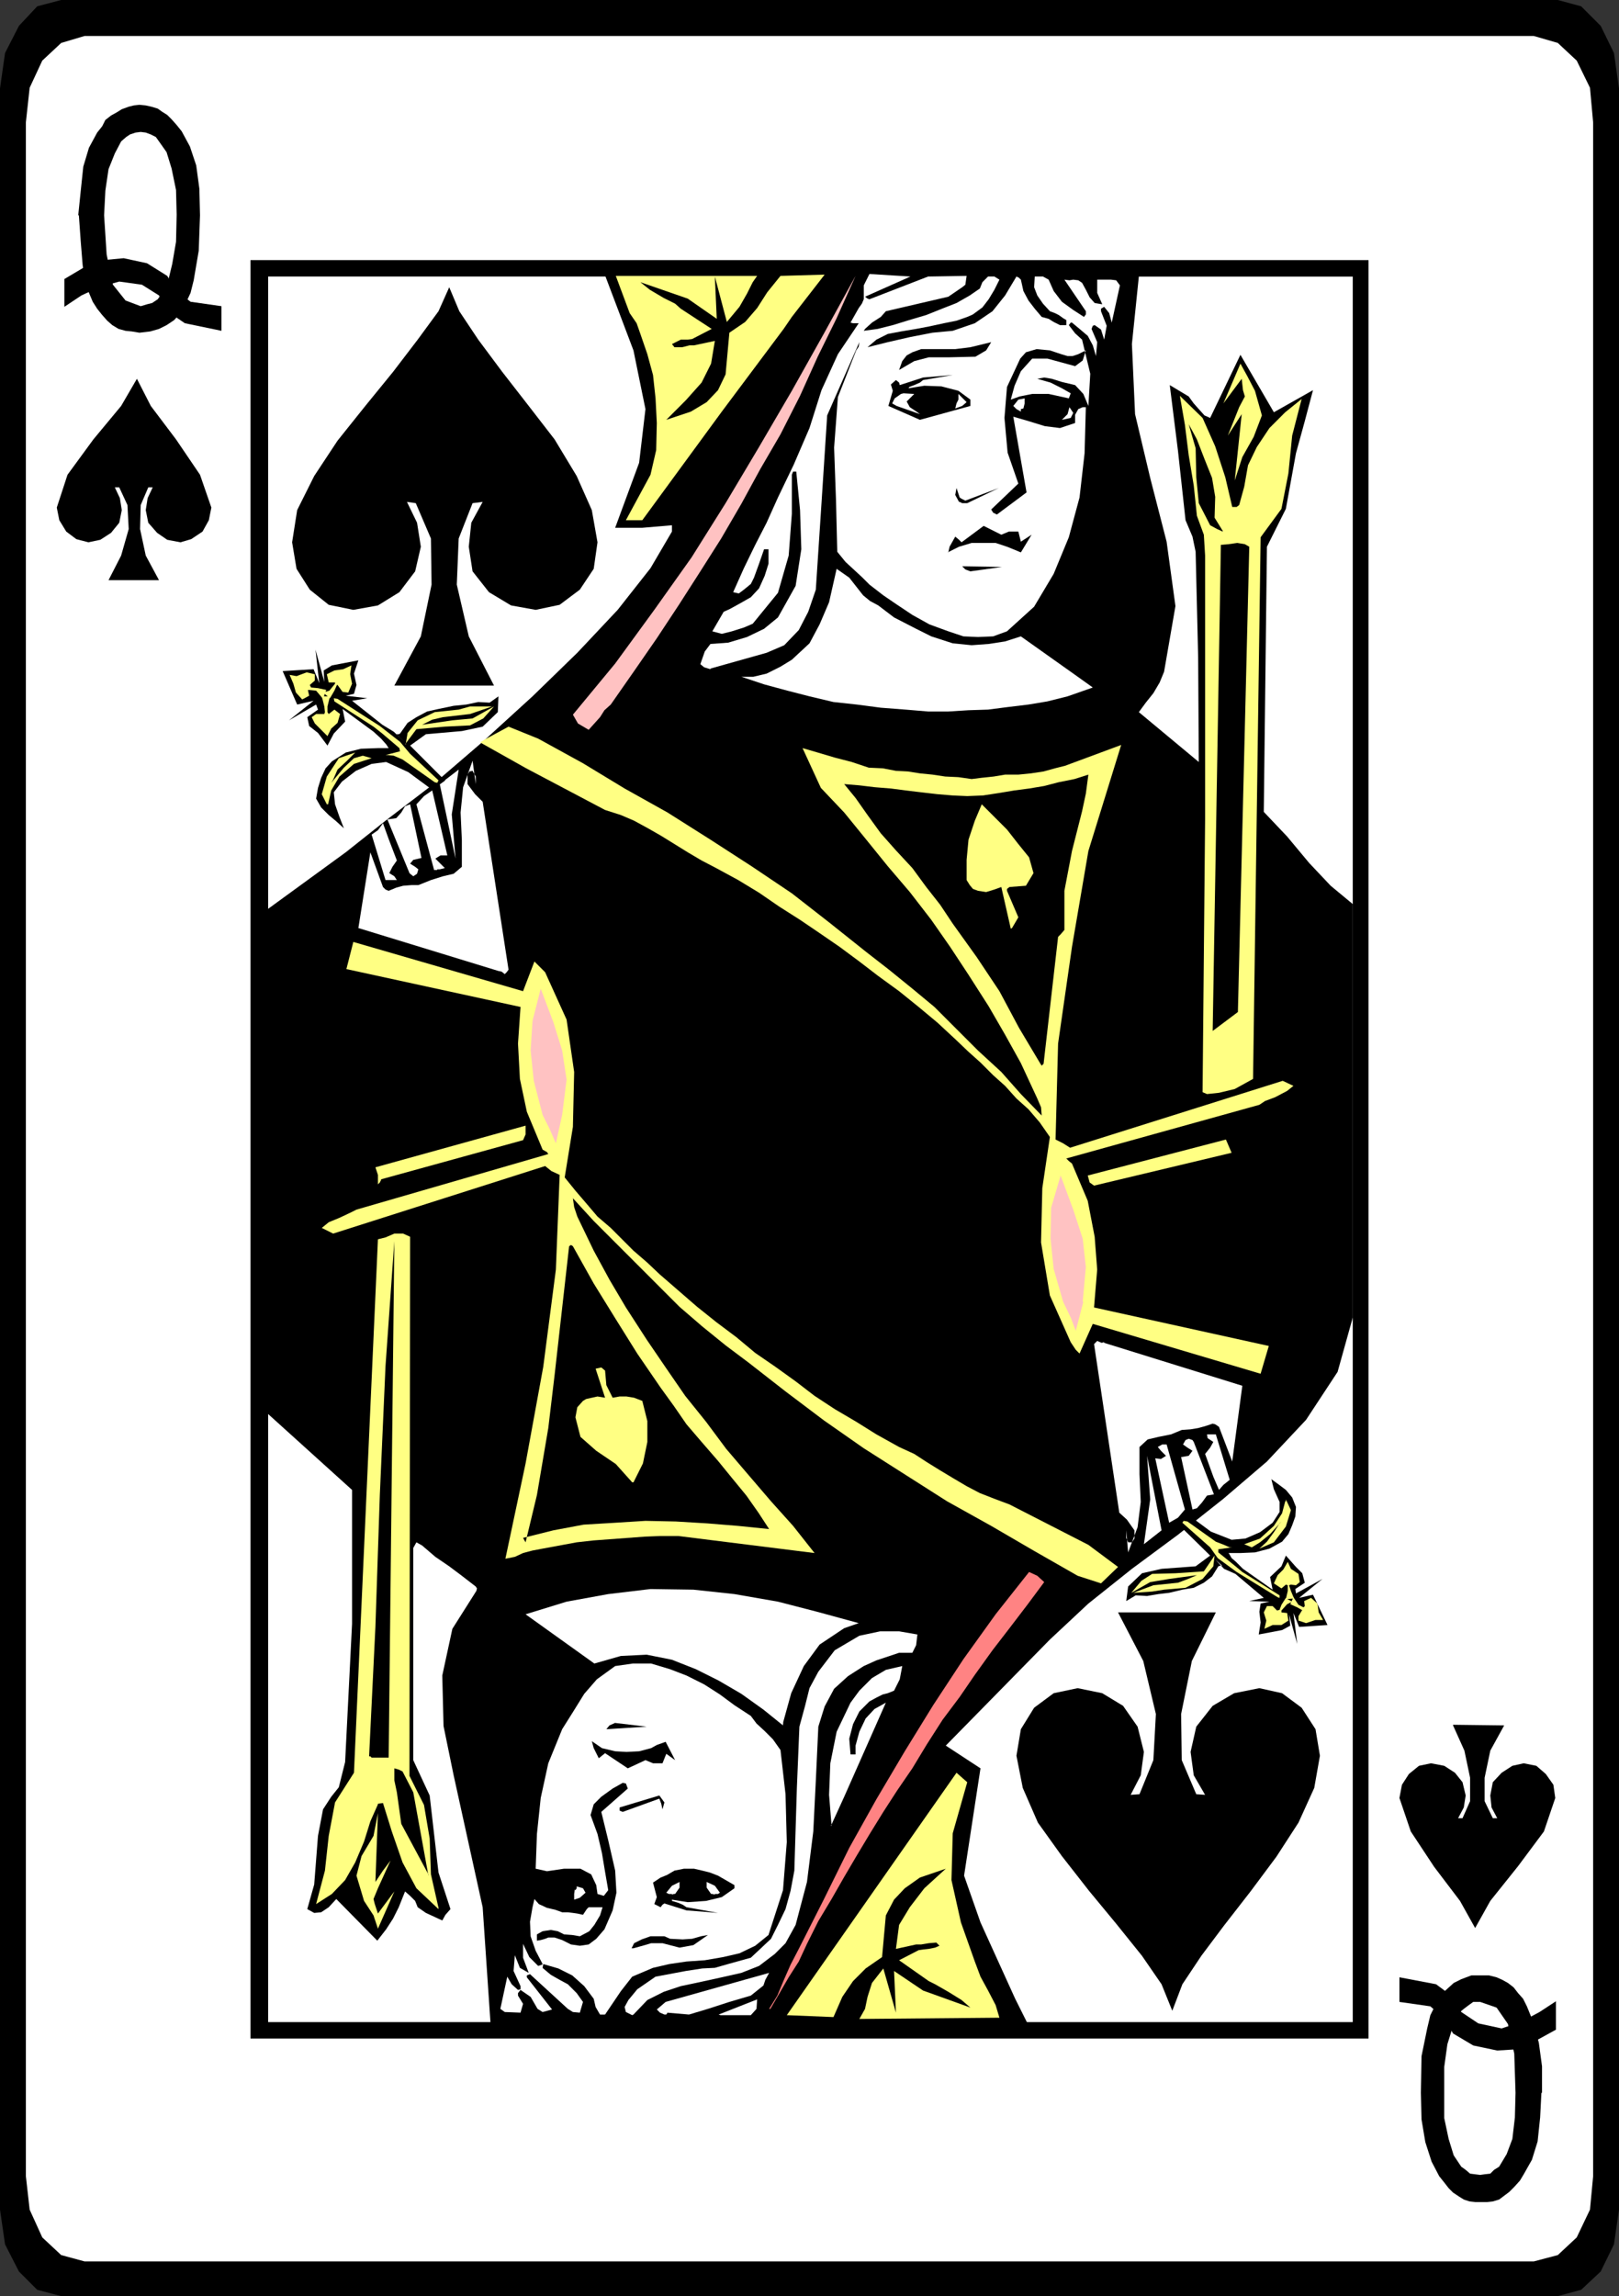 <?xml version="1.0" encoding="UTF-8" standalone="no"?>
<svg
   version="1.0"
   width="109.685mm"
   height="155.497mm"
   id="svg86"
   sodipodi:docname="Queen of Spades.wmf"
   xmlns:inkscape="http://www.inkscape.org/namespaces/inkscape"
   xmlns:sodipodi="http://sodipodi.sourceforge.net/DTD/sodipodi-0.dtd"
   xmlns="http://www.w3.org/2000/svg"
   xmlns:svg="http://www.w3.org/2000/svg">
  <rect width="100%" height="100%" fill="#333333" stroke="none"/>
  <sodipodi:namedview
     id="namedview86"
     pagecolor="#ffffff"
     bordercolor="#000000"
     borderopacity="0.25"
     inkscape:showpageshadow="2"
     inkscape:pageopacity="0.0"
     inkscape:pagecheckerboard="0"
     inkscape:deskcolor="#d1d1d1"
     inkscape:document-units="mm" />
  <defs
     id="defs1">
    <pattern
       id="WMFhbasepattern"
       patternUnits="userSpaceOnUse"
       width="6"
       height="6"
       x="0"
       y="0" />
  </defs>
  <path
     style="fill:#000000;fill-opacity:1;fill-rule:evenodd;stroke:none"
     d="M 15.671,0 H 398.887 l 5.978,1.616 5.008,5.009 3.393,6.948 1.292,9.049 V 565.569 l -1.292,8.888 -3.393,6.948 -5.008,4.686 -5.978,1.616 H 15.671 L 9.532,586.091 4.847,581.405 1.292,574.456 0,565.569 V 22.623 L 1.292,13.574 4.847,6.625 9.532,1.616 Z"
     id="path1" />
  <path
     style="fill:#ffffff;fill-opacity:1;fill-rule:evenodd;stroke:none"
     d="m 21.649,9.211 h 371.099 l 6.139,1.778 4.847,4.525 3.393,6.948 0.808,8.888 V 557.005 l -0.808,8.564 -3.393,7.11 -4.847,4.525 -6.139,1.616 H 21.649 l -5.978,-1.616 -4.847,-4.525 -3.231,-7.11 -0.969,-8.564 V 31.349 l 0.969,-8.888 3.231,-6.948 4.847,-4.525 z"
     id="path2" />
  <path
     style="fill:#000000;fill-opacity:1;fill-rule:evenodd;stroke:none"
     d="M 64.139,66.576 H 350.42 V 521.778 H 64.139 Z"
     id="path3" />
  <path
     style="fill:#ffffff;fill-opacity:1;fill-rule:evenodd;stroke:none"
     d="M 68.662,70.777 H 346.381 V 517.576 H 68.662 V 70.777 Z"
     id="path4" />
  <path
     style="fill:#000000;fill-opacity:1;fill-rule:evenodd;stroke:none"
     d="m 394.687,535.675 -0.323,6.302 -0.646,6.14 -1.454,4.686 -2.1,3.717 -0.969,1.616 -1.454,1.616 -1.292,1.293 -1.292,0.97 -1.292,0.97 -1.616,0.485 -1.454,0.162 h -1.616 -1.454 l -1.454,-0.162 -1.454,-0.485 -1.292,-0.808 -1.454,-0.97 -1.131,-1.131 -1.131,-1.454 -1.292,-1.616 -1.939,-3.717 -1.616,-5.009 -0.969,-5.817 -0.162,-6.787 0.162,-9.372 1.454,-7.11 0.808,-3.393 1.454,-2.909 0.969,-2.101 1.777,-1.616 1.777,-1.616 1.939,-0.97 2.585,-0.97 h 2.423 2.1 l 1.939,0.485 1.454,0.646 1.454,0.808 1.454,1.131 1.131,1.454 1.292,1.454 0.969,1.939 1.777,4.363 1.292,5.009 0.808,5.979 v 6.787 0 z"
     id="path5" />
  <path
     style="fill:#ffffff;fill-opacity:1;fill-rule:evenodd;stroke:none"
     d="m 388.063,535.675 -0.323,-10.019 -1.616,-7.595 -2.908,-4.201 -4.201,-1.454 h -1.777 l -1.131,0.808 -1.292,0.97 -1.131,0.97 -1.616,3.393 -1.454,4.686 -0.808,5.817 v 6.625 6.464 l 1.131,5.333 1.292,4.201 1.939,2.909 1.131,0.808 1.131,0.97 1.292,0.162 1.292,0.162 1.131,-0.162 1.454,-0.162 0.969,-0.97 1.292,-0.808 1.939,-3.232 1.454,-3.878 0.646,-5.494 z"
     id="path6" />
  <path
     style="fill:#000000;fill-opacity:1;fill-rule:evenodd;stroke:none"
     d="m 398.403,519.515 -5.008,2.747 -4.847,2.262 -5.17,0.323 -6.139,-1.293 -5.17,-3.07 -2.262,-3.878 -3.554,-3.07 -7.916,-1.131 v -3.07 -3.232 l 9.37,1.778 4.362,3.232 2.1,3.878 4.362,2.909 5.978,1.293 4.847,-1.616 4.847,-2.585 4.201,-2.747 v 7.272 z"
     id="path7" />
  <path
     style="fill:#000000;fill-opacity:1;fill-rule:evenodd;stroke:none"
     d="m 20.033,55.103 0.646,-6.302 0.646,-6.14 1.454,-4.848 2.1,-3.878 1.292,-1.616 0.808,-1.616 1.454,-1.131 1.454,-0.808 1.292,-0.808 1.777,-0.646 1.292,-0.323 1.454,-0.162 1.616,0.162 1.454,0.323 1.616,0.485 1.131,0.808 1.292,0.808 1.131,1.131 1.292,1.454 1.292,1.616 2.1,3.878 1.616,4.848 0.808,5.979 0.162,6.787 -0.323,9.049 -1.292,7.595 -0.808,3.232 -1.292,2.747 -1.292,2.424 -1.616,1.778 -1.939,1.293 -1.939,0.97 -2.262,0.646 -2.746,0.323 -1.939,-0.323 -1.616,-0.162 -1.777,-0.485 -1.616,-0.97 -1.292,-1.131 -1.292,-1.454 -1.292,-1.616 -1.131,-1.778 -1.777,-4.201 -0.808,-5.171 -0.485,-5.979 -0.485,-6.787 v 0 z"
     id="path8" />
  <path
     style="fill:#ffffff;fill-opacity:1;fill-rule:evenodd;stroke:none"
     d="m 26.657,55.103 0.646,10.019 1.616,7.756 3.231,4.04 3.877,1.454 1.616,-0.485 1.292,-0.323 1.454,-0.97 0.808,-1.131 1.777,-3.232 1.131,-4.686 0.969,-5.656 0.162,-6.948 -0.162,-6.302 -1.131,-5.494 -1.292,-4.201 -1.939,-2.747 -0.808,-1.131 -1.292,-0.646 -1.292,-0.485 -1.292,-0.162 -1.292,0.162 -1.454,0.485 -0.969,0.646 -1.292,1.131 -1.616,3.07 -1.616,4.04 -0.808,5.494 z"
     id="path9" />
  <path
     style="fill:#000000;fill-opacity:1;fill-rule:evenodd;stroke:none"
     d="m 16.479,71.423 5.17,-3.07 4.847,-1.778 5.17,-0.485 5.978,1.293 5.17,3.232 2.423,3.878 3.554,2.747 7.916,1.131 v 3.232 3.07 l -9.37,-1.939 -4.524,-3.07 -2.1,-4.04 -4.362,-2.747 -5.816,-0.808 -5.17,1.454 -4.524,2.101 -4.362,2.909 v -6.948 0 z"
     id="path10" />
  <path
     style="fill:#000000;fill-opacity:1;fill-rule:evenodd;stroke:none"
     d="M 40.713,148.502 H 27.788 l 3.231,-6.302 1.939,-6.787 -0.323,-6.14 -2.1,-4.525 h -1.131 l 1.292,2.747 0.485,3.07 -0.646,3.232 -2.1,2.585 -2.746,1.778 -3.07,0.646 -3.07,-0.808 -2.585,-1.939 -1.777,-2.909 -0.646,-3.232 2.746,-8.403 6.624,-9.049 7.109,-8.564 4.039,-6.948 3.554,6.948 6.462,8.564 6.139,9.049 2.908,8.403 -0.646,3.232 -1.616,2.909 -2.908,1.939 -2.746,0.808 -3.393,-0.646 -2.585,-1.778 -2.262,-2.585 -0.646,-3.232 0.485,-3.07 1.292,-2.747 h -1.131 l -1.939,4.525 -0.162,6.14 1.454,6.787 3.393,6.302 z"
     id="path11" />
  <path
     style="fill:#000000;fill-opacity:1;fill-rule:evenodd;stroke:none"
     d="m 372.069,441.467 13.086,0.162 -3.554,6.464 -1.454,6.948 v 5.979 l 2.1,4.363 h 1.131 l -1.454,-2.747 -0.323,-3.07 0.646,-3.393 2.262,-2.424 2.746,-1.778 2.908,-0.646 3.231,0.646 2.423,2.101 1.939,2.747 0.485,3.393 -2.908,8.564 -6.624,8.888 -7.109,8.888 -3.877,6.948 -3.877,-6.948 -6.624,-8.726 -5.978,-9.049 -2.908,-8.564 0.646,-3.393 1.777,-2.747 2.585,-2.101 3.07,-0.646 3.393,0.646 2.746,1.778 1.939,2.424 0.808,3.393 -0.485,3.07 -1.454,2.747 h 1.131 l 1.939,-4.363 v -5.979 l -1.454,-6.948 -2.908,-6.464 v 0 z"
     id="path12" />
  <path
     style="fill:#000000;fill-opacity:1;fill-rule:evenodd;stroke:none"
     d="m 126.5,175.488 h -25.526 l 6.785,-12.604 2.746,-13.25 -0.162,-11.796 -3.877,-9.049 -2.262,-0.323 2.585,5.333 0.969,6.14 -1.454,6.302 -4.039,5.333 -5.493,3.393 -6.301,1.131 -6.301,-1.293 -4.847,-3.878 -3.393,-5.333 -1.131,-6.787 1.292,-8.241 4.362,-8.726 5.978,-9.049 7.109,-8.888 7.109,-8.726 6.301,-8.241 5.331,-7.272 2.746,-6.14 2.585,6.14 4.847,7.272 6.139,8.241 6.785,8.726 6.624,8.564 5.655,9.372 3.877,8.726 1.454,8.241 -0.969,6.787 -3.554,5.333 -5.17,3.878 -6.139,1.293 -6.301,-1.131 -5.655,-3.393 -4.201,-5.333 -0.969,-6.302 0.646,-6.14 2.908,-5.333 -2.585,0.323 -3.554,9.049 -0.485,11.796 3.07,13.25 6.462,12.604 z"
     id="path13" />
  <path
     style="fill:#000000;fill-opacity:1;fill-rule:evenodd;stroke:none"
     d="m 311.323,412.704 h -25.042 l 6.462,12.443 3.231,13.574 -0.646,11.796 -3.554,8.726 -2.262,0.162 2.585,-5.009 0.808,-5.979 -1.616,-6.464 -3.716,-5.333 -5.331,-3.232 -6.301,-1.293 -6.139,1.293 -5.008,3.717 -3.393,5.494 -1.131,6.787 1.616,8.241 3.877,8.888 6.139,8.564 6.947,8.888 6.947,8.403 6.624,8.241 5.008,7.272 2.746,6.787 2.585,-6.787 4.847,-7.272 5.816,-7.756 6.785,-8.726 6.624,-8.888 5.655,-8.726 4.039,-8.888 1.454,-8.241 -1.131,-6.787 -3.554,-5.494 -5.008,-3.717 -5.816,-1.293 -6.462,1.293 -5.493,3.232 -4.201,5.333 -1.454,6.464 0.808,5.979 2.908,5.009 -2.262,-0.162 -3.716,-8.726 -0.162,-11.796 2.746,-13.574 z"
     id="path14" />
  <path
     style="fill:#000000;fill-opacity:1;fill-rule:evenodd;stroke:none"
     d="m 263.663,519.031 -3.716,-7.433 -4.039,-8.888 -4.847,-10.665 -4.201,-11.958 4.201,-27.47 -8.886,-5.817 26.657,-27.147 9.855,-9.211 11.148,-8.888 11.794,-8.726 11.632,-9.211 11.148,-9.534 10.017,-10.665 8.078,-12.281 3.877,-13.897 V 231.398 l -5.655,-4.686 -5.493,-5.817 -5.655,-6.787 -5.978,-6.302 0.808,-67.868 4.847,-9.695 2.585,-14.22 2.262,-8.241 2.1,-7.918 -10.017,5.656 -8.563,-14.705 -7.755,16.159 -1.454,-0.646 -1.454,-1.616 -1.292,-1.454 -1.292,-1.778 -4.847,-2.909 2.1,16.805 1.939,17.775 1.777,4.201 0.808,3.878 0.646,26.986 0.162,26.824 -15.348,-12.766 1.777,-2.424 1.939,-2.424 1.616,-2.747 1.131,-2.747 2.908,-16.805 -2.262,-16.482 -4.201,-16.321 -3.877,-16.321 -0.808,-17.937 1.777,-17.29 h 54.93 l 0.485,4.363 -0.485,-4.686 -192.416,-2.101 8.078,21.33 3.07,15.028 -1.616,13.735 -6.139,16.644 h 6.947 l 7.593,-0.646 v 1.616 l -5.493,9.372 -8.401,10.665 -10.34,10.988 -11.471,11.15 -12.763,11.635 -12.602,10.827 -12.278,9.372 -10.178,8.08 -20.195,14.705 v 128.788 l 21.81,19.714 v 34.257 l -1.777,35.388 -1.616,6.464 -1.939,2.424 -2.1,3.232 -1.292,6.787 -0.969,12.443 -1.777,6.302 1.777,0.97 1.777,-0.162 1.939,-1.293 1.939,-2.101 10.501,10.665 2.262,-2.909 1.777,-2.747 1.454,-2.909 1.616,-4.04 1.292,1.131 1.292,1.293 0.646,1.616 2.1,1.454 4.201,1.939 0.808,-1.454 1.292,-1.454 -3.07,-9.372 -1.131,-9.857 -1.131,-9.857 -4.201,-9.049 v -54.295 l 0.808,-1.454 1.454,0.808 3.393,2.909 3.554,2.424 3.231,2.424 3.554,2.747 0.323,0.485 -0.162,0.646 -6.139,9.695 -2.585,11.958 0.323,12.927 2.585,12.604 7.432,33.773 2.1,31.025 h 137.971 v 0 z"
     id="path15" />
  <path
     style="fill:#ffff83;fill-opacity:1;fill-rule:evenodd;stroke:none"
     d="m 281.919,405.271 -5.978,-1.939 -11.309,-6.464 -10.824,-6.302 -11.309,-6.302 -10.663,-6.787 -10.663,-6.787 -10.178,-7.11 -9.855,-7.433 -9.532,-7.433 -5.816,-4.363 -5.978,-4.848 -5.816,-5.009 -5.493,-5.494 -5.331,-5.333 -5.655,-5.656 -5.493,-5.494 -5.331,-5.817 0.323,2.262 0.808,2.424 4.201,8.726 4.039,7.433 4.201,7.11 5.331,8.241 4.847,7.11 5.008,7.272 5.331,6.625 5.17,6.948 5.655,6.625 5.816,6.787 5.655,6.302 5.493,6.948 -34.897,-4.363 h -4.524 l -4.039,0.162 -4.362,0.323 -4.362,0.323 -4.362,0.323 -4.362,0.485 -4.362,0.808 -4.362,0.808 -2.585,0.485 -2.423,0.646 -2.1,0.97 -2.423,0.485 5.17,-24.4 4.524,-24.723 3.231,-24.885 0.969,-24.239 -2.1,-0.97 -1.616,-1.293 -54.284,17.29 -2.908,-1.454 1.777,-1.454 2.746,-1.131 2.746,-1.293 1.616,-0.808 49.114,-14.22 -0.323,-0.485 -1.131,-0.646 -4.039,-9.695 -1.777,-8.403 -0.485,-9.049 0.646,-9.372 -44.59,-9.695 1.777,-6.948 43.459,12.604 2.908,-7.595 1.131,1.131 1.616,1.616 5.493,12.119 1.939,13.412 -0.323,14.058 -2.1,12.927 2.746,3.393 2.908,3.393 2.746,3.232 3.393,2.909 2.908,2.909 2.908,2.909 3.554,3.07 3.07,2.909 4.847,4.201 4.847,4.201 4.847,3.878 5.17,3.878 4.847,4.04 5.17,3.555 5.17,3.717 4.847,3.717 5.17,3.393 5.493,3.232 5.17,3.232 5.816,3.232 3.877,1.778 3.231,2.101 3.393,2.101 3.231,1.939 3.554,2.101 3.393,1.778 3.716,1.454 3.877,1.454 20.195,10.342 7.593,5.656 z"
     id="path16" />
  <path
     style="fill:#000000;fill-opacity:1;fill-rule:evenodd;stroke:none"
     d="m 145.726,318.981 -3.716,32.965 -1.616,13.574 -2.908,17.129 -2.908,12.119 -0.646,-1.131 7.755,-1.939 7.755,-1.454 8.078,-0.485 7.755,-0.485 7.755,0.162 8.078,0.485 7.916,0.646 7.916,0.808 -2.746,-4.201 -3.07,-4.363 -3.716,-4.525 -3.554,-4.363 -4.201,-4.848 -3.877,-4.525 -3.231,-4.686 -3.393,-4.686 -5.978,-8.726 -5.655,-9.049 -5.493,-8.888 -5.331,-9.534 -0.485,-0.323 -0.485,0.323 z"
     id="path17" />
  <path
     style="fill:#ffffff;fill-opacity:1;fill-rule:evenodd;stroke:none"
     d="m 154.934,515.637 4.039,-5.979 2.908,-3.717 5.331,-2.262 4.201,-0.97 4.362,-0.646 4.685,-0.323 4.685,-0.808 4.201,-0.97 4.039,-1.939 3.393,-2.747 3.716,-11.473 0.969,-12.281 -0.323,-12.281 -1.292,-11.311 -1.939,-2.747 -2.1,-2.101 -2.1,-1.939 -1.454,-1.939 -4.201,-2.747 -3.716,-2.747 -4.039,-2.585 -4.524,-2.262 -4.201,-1.616 -4.847,-1.454 h -4.685 l -4.524,0.646 -4.685,3.393 -3.231,3.717 -2.908,4.686 -2.746,4.363 -3.554,8.726 -1.939,8.888 -0.969,9.211 -0.323,8.888 2.908,0.646 4.362,-0.646 h 4.201 l 2.746,1.454 1.292,2.747 0.323,2.262 1.616,0.485 1.131,-1.454 -0.808,-4.686 -0.808,-4.848 -1.131,-4.848 -1.777,-4.848 0.808,-2.747 1.939,-1.939 2.908,-2.101 2.585,-1.454 0.808,0.162 0.485,1.293 -6.785,5.979 1.777,7.272 1.777,7.756 0.323,5.656 -0.969,4.525 -2.1,4.848 -2.1,2.424 -1.939,1.454 -2.262,0.323 -2.262,-0.323 -2.262,-1.131 -1.939,-0.646 h -1.616 l -0.808,0.323 -1.131,0.323 -0.969,0.162 v -1.616 l 1.454,-0.808 2.1,-0.323 1.777,0.323 1.616,0.808 2.1,0.162 1.939,0.323 2.423,-1.293 1.292,-1.616 1.454,-2.424 0.646,-2.101 h -3.554 l -0.485,0.485 -0.969,1.454 -1.454,-0.323 -1.131,-0.162 -1.292,-0.162 h -1.454 l -1.777,-0.646 -2.1,-0.485 -2.1,-0.97 -1.131,-1.293 -0.485,2.101 -0.646,3.717 0.162,3.717 1.292,3.717 1.777,3.393 -0.162,0.162 -0.969,0.323 -2.262,-2.262 -1.616,-3.393 v 3.555 l 1.454,3.878 -2.262,-1.293 -1.292,-3.232 -0.323,4.04 1.777,3.878 v 0.808 l -0.646,0.162 -1.616,-1.454 -1.131,-1.939 -1.777,8.241 1.131,0.808 4.039,0.162 0.646,-2.262 -1.292,-2.101 v -0.646 l 0.646,-0.808 2.585,1.778 1.777,3.07 1.292,0.808 2.423,-0.646 -6.462,-8.241 v -0.485 l 0.808,-0.323 9.694,8.888 1.292,0.808 1.777,0.162 0.808,-2.747 -1.616,-2.262 -2.262,-2.262 -2.1,-1.131 -2.262,-1.293 -1.939,-1.616 -0.162,-0.162 0.162,-0.97 3.877,1.131 3.554,1.778 3.07,2.747 2.423,3.232 0.485,2.101 1.131,1.939 z"
     id="path18" />
  <path
     style="fill:#ffffff;fill-opacity:1;fill-rule:evenodd;stroke:none"
     d="m 162.205,515.637 3.554,-3.717 4.201,-2.101 4.362,-1.454 5.331,-1.131 5.17,-1.131 5.008,-1.131 4.524,-1.778 4.039,-3.07 2.746,-2.747 2.585,-4.686 2.908,-10.988 1.616,-12.927 0.646,-12.927 0.646,-13.897 1.616,-5.171 2.423,-4.525 3.554,-3.232 4.039,-2.585 3.231,-1.454 2.908,-0.97 2.908,-0.97 h 3.393 l 0.969,-1.939 0.323,-2.747 -4.685,-0.808 h -4.847 l -5.331,1.131 -6.301,3.717 -4.201,5.494 -2.262,4.201 -1.131,4.525 -1.454,5.333 -0.646,15.674 -0.646,21.168 -0.969,5.171 -1.292,4.686 -1.939,4.04 -1.777,3.555 -5.17,4.848 -5.816,1.616 -3.393,0.97 -3.231,0.162 -4.201,0.646 -7.755,1.454 -4.685,3.232 -2.262,2.747 -0.969,1.778 0.323,1.293 1.616,0.808 z"
     id="path19" />
  <path
     style="fill:#ffffff;fill-opacity:1;fill-rule:evenodd;stroke:none"
     d="m 170.767,515.152 5.655,0.485 4.847,-1.454 5.493,-1.778 5.493,-1.616 1.616,-1.293 1.616,-1.293 0.485,-1.454 0.969,-1.778 -26.496,7.433 -2.262,1.939 0.808,0.808 1.131,0.485 h 0.485 l 0.323,-0.485 v 0 z"
     id="path20" />
  <path
     style="fill:#ffffff;fill-opacity:1;fill-rule:evenodd;stroke:none"
     d="m 184.823,515.799 h 7.432 l 1.454,-1.616 0.162,-2.424 -9.855,3.878 0.485,0.162 z"
     id="path21" />
  <path
     style="fill:#ff8383;fill-opacity:1;fill-rule:evenodd;stroke:none"
     d="m 197.263,514.183 2.262,-3.878 2.423,-4.201 2.585,-4.04 2.1,-4.525 2.908,-5.817 3.393,-5.656 3.231,-5.656 3.231,-5.494 3.393,-5.656 3.393,-5.494 3.554,-5.494 3.877,-5.656 3.716,-6.14 4.039,-6.302 4.362,-5.817 3.877,-5.656 4.524,-6.302 4.362,-5.656 4.685,-6.14 4.201,-5.656 -1.777,-1.616 -2.1,-0.97 -8.563,10.827 -8.239,11.473 -7.755,11.796 -7.27,11.796 -7.27,12.281 -6.947,12.443 -6.462,13.089 -6.462,12.766 -2.1,4.04 -1.777,4.04 -1.616,3.878 -2.1,3.393 z"
     id="path22" />
  <path
     style="fill:#000000;fill-opacity:1;fill-rule:evenodd;stroke:none"
     d="m 162.205,498.67 2.908,-0.808 1.616,-0.485 h 1.454 1.454 l 4.362,1.131 3.554,-0.646 3.716,-2.585 -1.777,0.323 -2.262,0.646 -2.423,0.162 -3.231,-0.162 -1.454,-0.646 h -1.939 -1.616 l -2.262,0.808 -1.939,0.97 -0.646,1.293 h 0.162 z"
     id="path23" />
  <path
     style="fill:#ffff83;fill-opacity:1;fill-rule:evenodd;stroke:none"
     d="m 112.283,488.328 -1.939,-8.564 -0.323,-9.211 -1.454,-8.564 -3.716,-7.433 0.162,-137.999 -1.777,-0.808 h -2.262 l -2.262,0.97 -1.939,0.485 -6.139,136.544 -4.847,7.595 -1.616,8.564 -0.969,8.888 -2.262,8.564 4.039,-2.585 3.393,-3.555 2.585,-4.525 2.262,-5.333 1.616,-5.171 1.939,-4.363 v -0.162 l 1.292,-0.162 2.262,7.272 2.746,7.918 3.554,6.625 5.655,5.332 z"
     id="path24" />
  <path
     style="fill:#000000;fill-opacity:1;fill-rule:evenodd;stroke:none"
     d="m 109.698,480.087 -3.877,-21.33 -2.746,-5.333 -0.969,-0.485 -1.131,-0.323 v 3.07 l 0.646,3.07 1.131,8.08 6.947,12.927 v 0.162 z"
     id="path25" />
  <path
     style="fill:#ffffff;fill-opacity:1;fill-rule:evenodd;stroke:none"
     d="m 212.772,467.322 3.393,-7.433 10.663,-24.077 -2.908,1.616 -2.262,2.424 -1.616,3.393 -0.969,3.555 v 1.293 0.97 h -0.646 -0.646 l -0.323,-4.04 0.969,-3.717 1.616,-3.232 2.585,-2.585 1.777,-0.97 1.616,-0.808 1.292,-0.323 1.616,-0.646 1.454,-2.909 0.646,-3.393 -4.201,0.97 -3.554,2.101 -3.231,3.232 -2.262,3.07 -3.554,7.433 -1.616,8.08 -0.323,8.08 0.646,7.918 v 0 z"
     id="path26" />
  <path
     style="fill:#000000;fill-opacity:1;fill-rule:evenodd;stroke:none"
     d="m 159.458,463.767 9.37,-3.393 0.485,1.293 0.323,1.454 0.485,-1.778 -1.292,-1.778 -10.178,3.07 v 0.808 l 0.808,0.323 z"
     id="path27" />
  <path
     style="fill:#000000;fill-opacity:1;fill-rule:evenodd;stroke:none"
     d="M 94.996,449.87 H 99.52 l 1.454,-132.182 -2.262,31.995 -1.454,32.965 -1.131,33.773 -1.616,33.126 h 0.323 l 0.323,0.323 v 0 z"
     id="path28" />
  <path
     style="fill:#ffffff;fill-opacity:1;fill-rule:evenodd;stroke:none"
     d="m 200.494,440.982 2.1,-7.595 3.231,-6.948 4.039,-5.494 6.301,-4.201 3.716,-1.293 -10.663,-2.909 -10.017,-2.585 -11.148,-1.939 -10.501,-1.131 -10.986,-0.162 -10.824,1.293 -10.663,1.939 -10.501,3.232 17.61,12.604 6.785,-1.939 6.624,-0.323 6.462,1.293 6.139,2.424 5.816,2.909 5.816,3.393 5.655,4.04 5.008,4.04 v -0.485 l 0.162,-0.162 v 0 z"
     id="path29" />
  <path
     style="fill:#ffff83;fill-opacity:1;fill-rule:evenodd;stroke:none"
     d="m 160.266,133.151 h 4.201 l 20.356,-27.794 15.833,-21.168 2.1,-3.07 8.401,-10.827 -11.309,0.323 -3.393,4.201 -2.585,4.04 -3.07,3.555 -4.039,2.747 -0.969,10.665 -1.939,4.04 -2.908,3.07 -4.039,2.424 -6.301,2.101 5.008,-5.009 4.039,-4.525 2.423,-4.848 0.969,-5.817 -5.331,1.131 h -1.131 l -1.939,0.485 h -1.939 l -0.646,-0.808 0.969,-0.485 1.292,-0.646 h 1.777 l 1.131,-0.162 5.008,-2.585 -7.916,-5.171 -1.454,-1.293 -2.908,-1.454 -3.554,-2.101 -2.423,-1.939 12.117,4.201 7.432,5.171 -0.485,-10.827 3.07,11.635 3.231,-3.878 1.939,-3.393 1.454,-2.909 1.131,-1.616 h -36.189 l 3.554,9.534 1.777,2.585 0.969,2.747 1.777,5.171 1.454,5.333 0.646,5.979 0.323,6.302 -0.162,6.948 -1.454,6.302 -6.301,11.635 z"
     id="path30" />
  <path
     style="fill:#ffff83;fill-opacity:1;fill-rule:evenodd;stroke:none"
     d="m 320.855,276.159 1.939,-138.645 5.331,-7.272 1.777,-9.049 0.969,-9.695 2.423,-9.372 -4.201,3.393 -4.039,4.04 -3.231,4.848 -2.262,4.686 -0.969,5.494 -1.292,4.686 -0.646,0.485 h -1.131 l -1.777,-7.595 -2.585,-7.918 -3.231,-7.272 -5.816,-5.656 1.292,7.433 0.969,7.756 1.292,7.756 0.808,7.756 1.777,4.848 0.323,5.333 v 67.545 l -0.646,69.807 1.131,0.485 3.07,-0.323 4.039,-0.97 4.685,-2.585 z"
     id="path31" />
  <path
     style="fill:#ffff83;fill-opacity:1;fill-rule:evenodd;stroke:none"
     d="m 124.238,189.223 5.978,-3.232 7.593,3.07 11.471,6.302 10.663,6.464 10.986,6.14 10.986,6.948 10.501,6.787 10.34,6.948 9.532,7.433 9.532,7.595 5.816,4.525 5.978,4.848 5.655,4.686 5.655,5.656 5.493,5.494 5.978,5.494 5.008,5.656 5.331,5.494 -0.162,-2.101 -0.969,-2.262 -4.201,-9.049 -4.039,-7.272 -4.201,-7.272 -5.17,-8.08 -4.685,-7.11 -4.847,-6.948 -5.493,-7.11 -5.655,-6.625 -5.493,-6.787 -5.655,-6.948 -5.978,-6.302 -4.685,-10.18 3.877,1.131 4.362,1.293 4.362,1.131 4.362,1.454 3.554,0.162 3.393,0.646 3.07,0.162 3.07,0.485 3.231,0.323 3.231,0.485 3.393,0.162 3.393,0.485 2.585,-0.323 3.07,-0.323 2.908,-0.485 h 3.393 l 3.231,-0.323 3.231,-0.485 2.908,-0.808 2.585,-0.646 14.379,-5.333 -8.401,27.147 -4.201,24.562 -3.554,24.723 -0.646,24.562 1.939,0.97 1.777,1.131 54.445,-17.129 2.746,1.293 -1.616,1.293 -3.07,1.616 -2.585,0.97 -1.454,0.97 -49.437,13.735 0.646,0.646 0.808,0.646 4.039,9.534 1.777,9.211 0.646,8.403 -0.808,9.695 44.752,9.857 -2.1,7.11 -42.974,-12.766 -3.393,7.595 -0.969,-0.97 -1.292,-1.939 -5.331,-11.958 -2.262,-13.574 0.323,-13.897 1.939,-13.089 -2.585,-3.717 -2.908,-3.393 -3.07,-2.747 -2.908,-3.232 -3.07,-2.747 -3.231,-3.232 -3.07,-2.747 -3.393,-3.232 -4.524,-4.201 -4.847,-4.04 -5.008,-4.04 -5.331,-3.878 -4.847,-3.717 -5.008,-3.717 -5.17,-3.555 -5.008,-3.393 -5.331,-3.393 -5.17,-3.555 -5.331,-3.232 -5.655,-3.07 -3.716,-1.939 -3.554,-2.101 -3.393,-2.101 -3.393,-2.101 -3.393,-1.939 -3.554,-1.939 -3.393,-1.454 -4.039,-1.293 -20.195,-10.665 -11.794,-6.625 1.292,-0.808 z"
     id="path32" />
  <path
     style="fill:#ffc2c2;fill-opacity:1;fill-rule:evenodd;stroke:none"
     d="m 277.234,333.201 0.808,-8.888 -0.808,-7.272 -2.423,-7.433 -3.231,-8.726 -2.423,8.241 -0.162,7.918 0.808,7.756 2.423,8.403 1.939,4.04 1.292,3.393 1.939,-7.433 v 0 z"
     id="path33" />
  <path
     style="fill:#ffff83;fill-opacity:1;fill-rule:evenodd;stroke:none"
     d="m 280.142,303.468 35.22,-8.403 -1.454,-3.393 -35.381,9.211 0.485,1.778 z"
     id="path34" />
  <path
     style="fill:#ffff83;fill-opacity:1;fill-rule:evenodd;stroke:none"
     d="m 97.581,301.852 36.351,-10.019 0.646,-1.454 v -2.262 l -38.451,10.665 0.646,1.939 v 2.424 l 0.485,-0.485 0.323,-0.646 v 0 z"
     id="path35" />
  <path
     style="fill:#000000;fill-opacity:1;fill-rule:evenodd;stroke:none"
     d="m 316.977,258.869 2.908,-118.931 -1.131,-0.646 -1.939,-0.323 -2.262,0.323 -1.939,0.162 -2.1,124.425 6.462,-4.848 v 0 z"
     id="path36" />
  <path
     style="fill:#000000;fill-opacity:1;fill-rule:evenodd;stroke:none"
     d="m 267.217,272.281 3.716,-32.48 0.646,-0.646 0.969,-1.131 v -10.019 l 1.939,-10.18 2.585,-10.18 0.969,-4.525 0.646,-4.848 -3.554,1.131 -4.039,0.808 -3.716,0.97 -3.877,0.646 -3.716,0.485 -3.877,0.646 -4.201,0.646 -4.039,0.162 -3.716,-0.162 -3.877,-0.323 -4.201,-0.485 -4.039,-0.485 -3.716,-0.485 -4.039,-0.323 -4.039,-0.485 -3.877,-0.323 2.908,3.555 3.07,4.363 3.393,4.686 3.877,4.363 4.201,4.525 3.554,4.848 3.554,4.525 3.231,4.848 6.139,8.564 5.816,8.726 5.008,9.372 5.493,9.211 0.323,0.485 z"
     id="path37" />
  <path
     style="fill:#ffff83;fill-opacity:1;fill-rule:evenodd;stroke:none"
     d="m 259.139,237.539 1.616,-2.747 -2.908,-6.787 v -0.485 l 0.646,-0.485 4.201,-0.323 1.939,-3.232 -1.131,-4.04 -2.746,-3.393 -2.908,-3.717 -3.231,-3.232 -3.231,-3.232 -1.777,4.201 -1.616,4.848 -0.485,5.171 v 5.171 l 0.808,1.293 0.808,0.97 1.292,0.485 2.1,0.323 2.1,-0.646 1.777,-0.646 2.423,10.665 z"
     id="path38" />
  <path
     style="fill:#ffffff;fill-opacity:1;fill-rule:evenodd;stroke:none"
     d="m 98.066,210.715 -1.292,1.778 -1.616,1.131 3.554,11.635 h 2.908 l -0.646,-0.97 -1.292,-0.808 0.808,-1.616 1.131,-1.616 -2.1,-5.494 z"
     id="path39" />
  <path
     style="fill:#ffffff;fill-opacity:1;fill-rule:evenodd;stroke:none"
     d="m 99.197,209.745 5.655,13.735 0.162,0.162 0.808,0.646 0.969,-0.646 0.323,-1.131 -0.808,-0.646 -1.292,-0.808 0.808,-0.97 2.1,-0.485 -2.908,-13.735 -1.292,0.485 -0.969,1.616 -1.292,1.454 z"
     id="path40" />
  <path
     style="fill:#ffffff;fill-opacity:1;fill-rule:evenodd;stroke:none"
     d="m 127.631,248.527 0.808,0.162 0.808,0.646 0.485,-0.485 0.485,-0.646 -6.624,-42.983 -1.939,-1.939 -1.939,-2.585 v -0.97 -1.454 l 0.485,-0.808 0.808,-0.162 0.808,1.454 v 1.939 l -0.808,-5.979 -2.423,6.787 -0.646,6.464 0.323,7.11 v 6.787 l -2.1,1.778 -2.746,0.646 -3.07,0.97 -3.231,1.293 H 105.336 l -2.1,0.162 -1.777,0.485 -1.939,0.808 -0.808,-0.323 -0.646,-0.646 -3.231,-8.888 -3.07,19.391 35.866,10.988 z"
     id="path41" />
  <path
     style="fill:#ffffff;fill-opacity:1;fill-rule:evenodd;stroke:none"
     d="m 111.96,222.511 h 0.646 l 1.292,-0.323 -1.131,-1.131 -1.292,-1.293 1.292,-0.808 h 1.777 l -3.877,-16.644 -2.1,1.454 -1.939,2.101 4.524,16.805 h 0.323 0.485 v 0 z"
     id="path42" />
  <path
     style="fill:#ffffff;fill-opacity:1;fill-rule:evenodd;stroke:none"
     d="m 116.645,219.764 -0.969,-11.311 1.777,-11.473 -4.847,3.717 4.039,19.068 z"
     id="path43" />
  <path
     style="fill:#ffffff;fill-opacity:1;fill-rule:evenodd;stroke:none"
     d="m 312.131,381.355 1.131,-1.293 1.616,-1.293 -3.554,-11.635 h -2.262 l 0.162,0.97 1.454,0.97 -0.808,1.454 -1.292,1.616 2.1,5.817 z"
     id="path44" />
  <path
     style="fill:#ffffff;fill-opacity:1;fill-rule:evenodd;stroke:none"
     d="m 310.838,382.486 -5.17,-13.412 -0.323,-0.485 -0.969,-0.323 -0.808,0.323 -0.646,1.131 1.131,0.808 1.292,0.808 -0.969,1.293 -1.939,0.323 2.908,13.412 1.131,-0.323 1.292,-1.454 1.292,-1.778 z"
     id="path45" />
  <path
     style="fill:#ffffff;fill-opacity:1;fill-rule:evenodd;stroke:none"
     d="m 282.727,343.543 -0.646,0.162 -1.131,-0.485 -0.323,0.323 -0.485,0.485 6.462,43.145 1.939,1.778 1.939,2.747 v 0.97 1.131 l -0.646,0.97 h -0.969 l -0.485,-1.131 v -1.939 l 0.485,5.656 2.423,-6.464 0.808,-6.464 -0.323,-7.11 v -6.948 l 2.1,-1.939 2.746,-0.646 3.231,-0.646 2.746,-1.131 2.262,-0.162 1.939,-0.323 1.777,-0.485 1.939,-0.646 0.646,0.162 0.969,0.646 3.393,8.888 2.585,-19.391 -35.381,-10.988 v 0 z"
     id="path46" />
  <path
     style="fill:#ffffff;fill-opacity:1;fill-rule:evenodd;stroke:none"
     d="m 298.237,369.72 h -0.646 l -1.131,0.646 0.808,0.97 1.292,1.293 -1.292,0.808 -1.454,-0.162 3.554,16.482 2.262,-1.293 1.777,-2.101 -4.685,-16.644 h -0.162 -0.323 z"
     id="path47" />
  <path
     style="fill:#ffffff;fill-opacity:1;fill-rule:evenodd;stroke:none"
     d="m 293.713,372.629 0.808,11.15 -1.616,11.473 4.524,-3.555 z"
     id="path48" />
  <path
     style="fill:#ffc2c2;fill-opacity:1;fill-rule:evenodd;stroke:none"
     d="m 150.734,186.799 1.454,-1.616 1.454,-1.616 1.131,-1.778 1.616,-1.454 5.978,-8.564 5.816,-8.403 5.655,-8.564 5.493,-8.564 5.331,-8.403 5.17,-8.888 4.847,-8.888 5.17,-8.888 5.008,-9.857 4.524,-10.019 4.847,-9.857 4.847,-10.827 -8.078,14.705 -8.239,14.705 -8.401,14.382 -8.563,14.382 -8.724,13.897 -9.532,13.412 -10.017,13.735 -10.824,13.089 1.292,2.262 z"
     id="path49" />
  <path
     style="fill:#ffffff;fill-opacity:1;fill-rule:evenodd;stroke:none"
     d="m 237.652,182.113 h 5.17 l 5.17,-0.323 5.008,-0.162 5.008,-0.646 5.331,-0.646 4.847,-0.808 5.17,-1.293 6.462,-2.262 -4.524,-3.232 -13.894,-9.857 -4.039,1.293 -4.201,0.646 -4.362,0.323 -4.847,-0.485 -5.493,-1.778 -3.877,-1.939 -5.655,-2.909 -4.039,-3.07 -2.1,-1.131 -1.777,-1.454 -3.554,-4.525 -3.231,-2.262 -1.939,8.564 -2.423,5.656 -2.585,4.848 -4.524,4.201 -2.908,1.778 -3.554,1.778 -3.393,0.808 h -3.07 l 5.816,1.939 5.978,1.616 5.655,1.454 6.139,1.454 5.978,0.646 6.139,0.808 6.301,0.485 5.816,0.485 z"
     id="path50" />
  <path
     style="fill:#ffffff;fill-opacity:1;fill-rule:evenodd;stroke:none"
     d="m 181.915,171.125 14.379,-4.04 4.524,-1.939 3.716,-3.878 2.423,-4.686 1.939,-5.656 1.454,-22.138 1.454,-22.461 8.239,-18.745 -0.162,1.131 -0.646,0.97 -4.685,11.958 -0.969,12.927 0.485,13.574 0.323,13.089 2.1,2.585 2.1,1.939 2.1,1.939 1.939,1.939 3.554,2.747 3.554,2.424 3.877,2.585 4.362,2.424 4.847,1.778 3.877,1.293 3.716,0.162 3.877,-0.162 3.554,-1.293 6.947,-6.302 5.008,-8.403 3.877,-9.372 2.746,-10.18 1.292,-11.311 0.323,-11.796 h -0.808 l -1.131,0.485 -0.808,1.454 v 2.101 l -3.877,1.293 -3.877,-0.485 -4.201,-1.293 -3.877,-1.131 3.393,19.391 -7.593,5.656 -0.969,-0.485 -0.485,-0.808 6.947,-6.625 -2.746,-7.918 -0.808,-8.888 0.646,-7.918 3.393,-7.272 1.454,-1.616 2.746,-0.808 3.393,0.323 2.908,0.97 1.616,0.485 h 1.292 l 1.454,-0.485 1.939,-0.97 -0.808,2.585 -1.939,1.454 -7.109,-1.939 h -3.877 l -2.908,3.232 -1.616,3.717 -0.969,3.555 2.262,-0.808 3.231,-0.646 h 4.201 l 5.17,1.131 0.485,-1.293 -2.262,-1.293 -2.908,-1.454 -3.393,-0.97 1.777,-0.323 1.939,0.323 2.585,0.808 3.393,0.808 2.1,2.262 1.292,3.07 0.485,-8.241 -2.1,-8.726 -1.777,-1.616 -1.616,-2.101 0.485,-0.646 h 0.323 l 1.939,1.616 2.1,1.778 1.292,2.424 0.808,2.747 0.323,-3.555 -1.454,-3.393 0.323,-0.808 0.485,-0.162 1.616,1.131 0.808,2.585 0.646,-3.555 -1.454,-3.717 v -0.646 l 0.808,-0.485 1.292,1.616 0.646,2.424 2.1,-9.534 -0.969,-1.293 -1.292,-0.162 h -1.777 -1.777 v 3.393 l 1.292,2.909 -1.939,-0.323 -1.292,-1.454 -0.969,-1.939 -0.969,-1.778 -0.969,-0.646 -1.292,-0.162 -0.969,0.162 -1.292,-0.162 5.493,8.08 v 0.808 l -0.485,0.646 -2.746,-1.778 -2.908,-2.101 -2.1,-2.747 -1.292,-2.909 -1.454,-0.808 h -2.1 l -0.162,2.747 0.808,2.101 1.454,2.101 1.777,1.939 1.292,0.485 0.969,0.485 1.131,0.808 0.808,0.485 v 0.485 0.808 h -1.616 l -1.616,-0.808 -1.292,-0.808 -1.777,-0.485 -1.777,-2.101 -1.616,-2.101 -1.292,-2.424 -0.646,-2.909 -0.485,-0.485 -0.646,-0.323 -2.908,4.848 -3.231,4.04 -4.524,3.07 -5.655,1.939 -5.17,0.485 -5.816,1.131 -5.655,1.293 -5.17,1.293 2.262,-1.939 2.908,-1.454 3.393,-0.646 3.877,-0.646 3.393,-0.646 3.716,-0.808 3.231,-0.646 2.746,-0.97 1.131,-0.485 0.323,-0.162 2.423,-1.778 1.616,-2.101 1.454,-2.424 1.292,-2.585 -1.292,-0.808 h -1.616 l -1.454,1.454 -0.646,1.616 -2.585,1.778 -3.393,1.939 -3.716,1.454 -4.039,1.616 -4.362,1.293 -4.201,1.293 -3.877,0.97 -3.554,0.485 0.323,-0.485 1.777,-1.616 2.262,-1.454 1.292,-1.454 15.994,-3.717 3.554,-2.424 0.808,-0.646 0.323,-2.262 -9.855,0.162 -15.025,5.817 -0.485,-0.162 -0.646,-0.485 11.632,-5.171 -10.501,-0.646 -1.454,2.909 v 3.555 l -0.485,1.131 -0.808,1.131 -2.1,3.717 0.646,0.162 h 1.454 l -5.331,7.918 -4.201,9.211 -3.07,9.695 -4.039,9.372 -2.1,4.363 -1.939,4.04 -2.908,6.464 -2.908,5.656 -2.908,5.979 -2.746,6.14 1.454,0.323 1.292,-0.97 1.777,-1.454 0.808,-1.616 1.292,-3.555 1.292,-3.717 h 0.323 0.808 v 3.717 l -0.969,3.07 -1.454,3.232 -2.1,2.262 -2.262,1.293 -1.454,0.808 -1.777,0.97 -1.454,0.646 -2.908,5.009 2.423,0.646 2.585,-0.646 3.07,-0.97 2.262,-0.97 6.462,-7.918 2.746,-9.534 0.808,-10.665 v -10.019 l 0.323,-0.808 h 0.808 l 0.969,9.857 0.323,10.019 -1.454,9.372 -4.524,8.08 -3.554,2.909 -4.362,2.101 -4.847,1.454 -4.524,0.323 -1.454,1.939 -1.131,3.232 0.969,0.808 1.616,0.485 v 0 z"
     id="path51" />
  <path
     style="fill:#000000;fill-opacity:1;fill-rule:evenodd;stroke:none"
     d="m 248.477,146.24 8.078,-1.131 -10.178,-0.162 0.808,0.808 1.292,0.485 z"
     id="path52" />
  <path
     style="fill:#000000;fill-opacity:1;fill-rule:evenodd;stroke:none"
     d="m 242.661,141.392 2.908,-1.454 3.231,-0.97 h 2.908 3.231 l 2.908,0.97 1.616,0.646 1.939,0.808 2.747,-4.525 -2.747,1.778 -0.646,-2.585 h -2.423 l -1.939,0.808 -4.524,-2.262 -5.655,4.201 -0.646,-0.646 -0.969,-0.808 -1.454,2.585 -0.323,1.454 v 0 z"
     id="path53" />
  <path
     style="fill:#000000;fill-opacity:1;fill-rule:evenodd;stroke:none"
     d="m 313.1,135.898 -2.1,-3.393 0.162,-5.333 -0.808,-4.848 -1.939,-4.848 -1.939,-5.009 -1.131,-2.101 -0.969,-1.778 1.777,6.14 0.162,7.433 0.646,6.625 2.908,5.656 1.777,0.97 1.454,0.646 v 0 z"
     id="path54" />
  <path
     style="fill:#000000;fill-opacity:1;fill-rule:evenodd;stroke:none"
     d="m 246.376,128.788 h 0.808 0.485 l 8.078,-3.878 -8.563,3.232 -0.969,-0.485 -0.485,-0.323 -0.323,-0.97 -0.485,-1.454 -0.323,1.778 0.969,1.778 h 0.162 z"
     id="path55" />
  <path
     style="fill:#ffff83;fill-opacity:1;fill-rule:evenodd;stroke:none"
     d="m 316.17,122.971 1.939,-5.979 2.908,-5.171 2.1,-5.494 -1.777,-6.302 -1.939,-3.717 -1.777,-3.232 -4.362,10.18 4.685,-6.302 0.323,2.909 0.485,1.616 -1.454,2.747 -2.908,7.272 1.777,-2.747 1.777,-2.747 z"
     id="path56" />
  <path
     style="fill:#000000;fill-opacity:1;fill-rule:evenodd;stroke:none"
     d="m 235.552,107.458 12.925,-3.555 v -0.646 -0.97 l -3.07,-2.262 -4.362,-1.131 -4.362,-0.162 -4.039,0.646 0.162,-0.323 1.292,-0.485 1.454,-0.646 0.808,-0.646 7.593,-1.293 -7.593,0.646 -5.978,1.939 -0.162,-0.646 -0.808,-0.646 -1.292,1.131 0.485,1.616 -1.131,3.878 z"
     id="path57" />
  <path
     style="fill:#ffffff;fill-opacity:1;fill-rule:evenodd;stroke:none"
     d="m 235.552,106.004 -0.646,-0.485 -1.939,-1.293 -0.808,-1.454 1.939,-1.939 -2.747,-0.162 -0.646,0.162 -1.616,1.131 -0.646,1.293 1.131,0.646 5.978,2.101 z"
     id="path58" />
  <path
     style="fill:#ffffff;fill-opacity:1;fill-rule:evenodd;stroke:none"
     d="m 262.048,104.549 0.323,-1.293 V 101.964 l -1.616,0.323 -1.292,1.616 0.808,0.808 1.131,0.646 v -0.646 l 0.646,-0.162 z"
     id="path59" />
  <path
     style="fill:#ffffff;fill-opacity:1;fill-rule:evenodd;stroke:none"
     d="m 244.599,104.549 1.777,-0.646 1.131,-0.97 -2.1,-2.101 v 1.454 l -0.485,0.97 -0.323,1.293 z"
     id="path60" />
  <path
     style="fill:#000000;fill-opacity:1;fill-rule:evenodd;stroke:none"
     d="m 230.221,94.692 3.877,-2.262 3.716,-0.97 h 5.008 l 6.947,-0.162 2.746,-1.616 1.292,-2.101 -5.331,1.293 -3.877,0.485 h -4.039 -4.685 l -2.262,0.808 -1.454,0.808 -1.131,1.454 -0.808,2.262 z"
     id="path61" />
  <path
     style="fill:#ffffff;fill-opacity:1;fill-rule:evenodd;stroke:none"
     d="m 271.903,107.458 2.262,-0.485 0.646,-1.293 -0.969,-1.454 -0.485,1.778 z"
     id="path62" />
  <path
     style="fill:#ffff83;fill-opacity:1;fill-rule:evenodd;stroke:none"
     d="m 247.669,456.172 -2.746,-2.424 -43.459,62.051 11.955,0.485 2.262,-5.171 2.746,-4.04 3.231,-3.232 4.201,-2.909 0.969,-10.665 2.1,-4.04 2.746,-2.909 3.877,-2.747 6.624,-2.262 -5.493,5.009 -3.716,4.848 -2.746,4.525 -0.808,6.14 5.17,-1.131 h 1.292 l 1.939,-0.323 1.939,-0.162 0.808,0.808 -1.131,0.485 -1.616,0.323 -1.454,0.162 -1.131,0.162 -5.008,2.585 7.593,5.333 1.616,0.808 3.393,1.939 3.393,2.101 2.262,1.939 -12.117,-4.363 -7.432,-5.009 0.485,10.665 -3.231,-11.311 -2.908,3.717 -1.131,3.555 -0.646,3.07 -1.454,2.585 35.866,-0.323 -0.969,-3.232 -1.939,-3.717 -1.939,-3.555 -1.454,-3.878 -3.554,-10.019 -2.423,-10.827 0.323,-11.958 z"
     id="path63" />
  <path
     style="fill:#ffc2c2;fill-opacity:1;fill-rule:evenodd;stroke:none"
     d="m 143.948,285.37 1.131,-9.049 -1.131,-7.433 -2.262,-7.272 -3.231,-8.564 -2.1,8.241 -0.485,7.595 0.808,7.756 2.262,8.726 1.777,3.555 1.616,3.717 z"
     id="path64" />
  <path
     style="fill:#ffff83;fill-opacity:1;fill-rule:evenodd;stroke:none"
     d="m 162.205,379.416 2.423,-4.848 1.131,-5.494 v -5.333 l -1.292,-5.171 -2.1,-0.808 -1.939,-0.323 h -1.777 l -1.777,0.323 -1.616,-3.232 -0.323,-3.717 -0.969,-0.808 -1.454,0.323 2.423,7.433 -1.939,-0.323 -1.454,0.323 -1.454,0.323 -0.808,0.485 -1.454,1.616 -0.485,2.585 1.292,5.009 4.039,3.555 5.008,3.393 4.201,4.686 h 0.162 z"
     id="path65" />
  <path
     style="fill:#000000;fill-opacity:1;fill-rule:evenodd;stroke:none"
     d="m 175.129,478.31 h 2.585 l 2.1,0.485 1.939,0.485 2.1,0.808 4.201,2.424 v 0.808 l -3.231,2.262 -4.039,0.97 -4.685,0.323 -4.039,-0.646 v 0.323 l 1.616,0.485 1.131,0.485 0.969,0.646 8.078,1.454 -8.078,-0.646 -5.655,-1.778 -0.485,0.323 -0.485,0.646 -1.616,-0.808 0.646,-1.778 -0.969,-3.717 1.939,-1.293 1.616,-0.646 1.939,-1.131 z"
     id="path66" />
  <path
     style="fill:#ffffff;fill-opacity:1;fill-rule:evenodd;stroke:none"
     d="m 183.046,484.773 h 0.808 l 0.485,-0.323 -1.292,-1.778 -2.1,-0.97 v 1.454 l 1.131,1.616 h 0.323 l 0.646,0.162 v 0 z"
     id="path67" />
  <path
     style="fill:#ffffff;fill-opacity:1;fill-rule:evenodd;stroke:none"
     d="m 172.06,484.773 h -0.808 l -0.646,-0.323 1.454,-1.778 1.939,-0.97 v 1.454 l -1.131,1.616 h -0.323 l -0.485,0.162 v 0 z"
     id="path68" />
  <path
     style="fill:#ffff83;fill-opacity:1;fill-rule:evenodd;stroke:none"
     d="m 96.773,464.09 -1.131,5.817 -3.07,5.171 -1.292,5.009 1.939,6.464 2.423,3.717 1.131,3.393 4.201,-9.534 -4.201,5.656 -0.808,-2.424 -0.323,-1.293 1.131,-2.747 3.231,-7.11 -1.939,2.585 -1.939,2.909 0.646,-17.613 z"
     id="path69" />
  <path
     style="fill:#000000;fill-opacity:1;fill-rule:evenodd;stroke:none"
     d="m 157.358,440.982 8.239,0.97 -10.34,0.646 0.808,-0.97 1.454,-0.646 v 0 z"
     id="path70" />
  <path
     style="fill:#000000;fill-opacity:1;fill-rule:evenodd;stroke:none"
     d="m 151.542,445.668 2.585,1.778 3.393,0.808 2.908,0.162 3.231,-0.162 3.07,-0.808 1.454,-0.808 2.262,-0.808 2.423,4.686 -2.262,-1.616 -0.969,2.424 h -2.423 l -1.939,-0.808 -4.524,2.101 -5.816,-3.878 -0.808,0.646 -0.808,0.646 -1.292,-2.585 z"
     id="path71" />
  <path
     style="fill:#ffffff;fill-opacity:1;fill-rule:evenodd;stroke:none"
     d="m 147.18,483.642 -0.162,1.131 v 1.454 l 1.454,-0.485 1.454,-1.293 -0.646,-1.131 -1.616,-0.485 v 0.485 l -0.323,0.485 v 0 z"
     id="path72" />
  <path
     style="fill:#000000;fill-opacity:1;fill-rule:evenodd;stroke:none"
     d="m 113.899,199.727 -8.886,-8.888 4.039,-2.909 9.209,-0.808 5.331,-1.131 3.877,-3.717 0.162,-4.04 -2.262,1.616 -2.908,-0.162 -3.07,0.646 -3.231,0.323 -3.877,0.808 -2.908,0.646 -2.746,1.454 -2.262,1.454 -1.939,2.747 -0.323,0.162 h -0.646 l 2.1,1.939 -2.747,-2.585 -2.908,-1.778 -7.755,-6.14 3.877,-0.646 -5.493,-0.646 2.1,-0.485 0.646,-2.262 -0.646,-2.909 1.131,-3.393 -6.785,1.293 -2.1,1.293 0.162,2.909 -2.262,-8.241 0.969,8.564 -1.454,-3.555 -7.916,0.485 3.716,8.564 4.201,-0.97 -6.301,5.009 6.947,-4.04 0.485,1.293 -2.746,1.939 0.485,2.262 2.262,1.778 2.423,3.232 1.616,-3.07 2.908,-3.07 -0.646,-3.232 7.916,5.817 1.939,1.778 1.292,1.454 0.646,0.97 h 0.162 -2.908 l -4.362,0.162 -3.877,0.97 -3.554,2.262 -1.616,1.778 -1.131,2.424 -0.808,2.585 -0.485,2.747 1.292,2.262 1.939,1.939 1.939,1.616 1.939,1.778 -1.131,-2.909 -1.131,-3.232 -0.323,-3.07 2.1,-2.747 3.554,-2.747 4.039,-1.778 3.716,-0.485 5.655,2.585 6.139,4.525 3.393,-2.424 v 0 z"
     id="path73" />
  <path
     style="fill:#000000;fill-opacity:1;fill-rule:evenodd;stroke:none"
     d="m 301.306,389.758 8.563,8.403 -3.716,2.747 -8.724,0.646 -5.008,1.131 -3.554,3.393 -0.485,3.717 2.423,-1.454 2.908,0.162 2.908,-0.485 2.746,-0.323 3.393,-0.808 2.908,-0.485 2.585,-1.293 2.1,-1.616 1.616,-2.585 0.485,-0.162 h 0.485 l -1.777,-1.616 2.262,2.424 2.908,1.293 7.27,6.14 -3.716,0.808 5.17,0.162 -2.262,0.485 -0.323,2.101 0.323,2.747 -0.485,3.07 5.978,-1.131 2.1,-1.131 -0.323,-2.909 2.1,7.595 -0.969,-7.918 1.454,3.555 7.27,-0.485 -3.716,-7.756 -3.554,0.808 5.978,-4.848 -6.785,3.717 -0.162,-1.131 2.423,-1.616 -0.646,-2.424 -1.616,-1.616 -2.585,-2.909 -1.131,2.747 -2.908,2.747 0.646,3.232 -7.593,-5.333 -1.777,-1.778 -1.131,-0.97 -0.646,-1.131 -0.162,-0.162 h 3.07 l 3.716,-0.162 3.716,-0.97 3.231,-1.778 1.616,-1.939 0.969,-2.262 0.808,-2.262 0.162,-2.424 -0.969,-2.424 -1.616,-1.939 -1.939,-1.454 -1.777,-1.293 0.646,2.585 1.454,3.232 v 2.585 l -1.777,2.747 -3.231,2.424 -3.716,1.616 -3.554,0.323 -5.331,-2.101 -5.655,-4.201 z"
     id="path74" />
  <path
     style="fill:#ffff85;fill-opacity:1;fill-rule:evenodd;stroke:none"
     d="m 84.01,205.867 0.808,-3.555 2.1,-3.555 3.716,-3.232 4.524,-1.454 -2.262,-0.646 -2.262,0.646 -2.585,2.424 -3.231,3.878 0.485,-0.808 1.131,-2.585 2.423,-2.262 2.1,-2.101 -4.201,1.454 -3.07,4.686 -1.292,4.525 1.292,2.585 h 0.485 v 0 z"
     id="path75" />
  <path
     style="fill:#ffff85;fill-opacity:1;fill-rule:evenodd;stroke:none"
     d="m 329.094,384.264 -0.808,3.07 -2.1,3.232 -3.554,3.232 -4.039,1.454 1.939,0.808 2.1,-1.293 2.585,-2.101 2.908,-3.232 -0.485,0.485 -1.454,2.262 -1.777,2.424 -1.939,1.778 3.716,-1.616 3.07,-4.04 1.292,-4.201 -1.292,-2.747 v 0.485 0 z"
     id="path76" />
  <path
     style="fill:#ffff85;fill-opacity:1;fill-rule:evenodd;stroke:none"
     d="m 103.72,190.516 2.908,-3.878 7.27,-0.646 6.462,-0.323 3.393,-1.778 2.746,-3.07 -5.493,3.07 -5.17,0.485 -7.755,1.131 2.585,-1.293 2.746,-0.646 6.947,-0.808 5.655,-1.939 h -5.655 l -2.908,0.808 -6.139,0.646 -4.362,2.101 -2.585,3.232 -0.485,2.909 v 0 z"
     id="path77" />
  <path
     style="fill:#ffff85;fill-opacity:1;fill-rule:evenodd;stroke:none"
     d="m 311,398.161 -2.746,4.04 -7.27,0.485 -5.978,0.162 -2.746,1.778 -2.585,3.07 4.847,-2.747 4.847,-0.808 7.109,-0.97 -2.262,0.97 -2.585,0.97 -6.301,0.646 -5.17,1.939 4.847,-0.323 3.07,-0.485 5.493,-0.485 4.362,-2.262 2.746,-3.232 0.323,-2.747 z"
     id="path78" />
  <path
     style="fill:#ffff85;fill-opacity:1;fill-rule:evenodd;stroke:none"
     d="m 112.283,199.727 -7.27,-6.787 -2.585,-3.07 -5.17,-4.04 -10.824,-6.948 -0.969,-0.162 0.162,0.808 10.017,6.464 2.262,1.778 4.362,3.717 0.162,0.808 -3.716,0.97 h 0.646 l 1.454,0.162 2.262,0.97 8.239,5.817 0.646,0.162 z"
     id="path79" />
  <path
     style="fill:#ffff85;fill-opacity:1;fill-rule:evenodd;stroke:none"
     d="m 302.76,389.758 7.109,6.302 1.939,2.747 4.847,3.555 10.501,6.464 0.485,0.162 v -0.646 l -9.532,-5.979 -1.939,-1.616 -4.201,-3.393 v -0.808 l 3.554,-0.485 h -0.646 l -1.454,-0.646 -2.1,-0.808 -7.27,-5.171 -0.969,-0.162 z"
     id="path80" />
  <path
     style="fill:#ffff83;fill-opacity:1;fill-rule:evenodd;stroke:none"
     d="m 84.495,178.72 -1.777,-1.454 1.616,-0.485 1.454,-1.778 V 174.68 h -1.616 l -0.485,-2.101 1.939,-0.97 2.262,-0.323 2.1,-0.97 -0.323,2.262 0.485,2.424 -0.969,2.262 -1.454,-0.162 -1.292,-1.778 h -0.162 l -0.646,1.454 -1.131,1.939 z"
     id="path81" />
  <path
     style="fill:#ffff83;fill-opacity:1;fill-rule:evenodd;stroke:none"
     d="m 329.094,408.987 1.777,0.97 -1.292,0.646 -1.454,1.616 v 0.485 l 1.454,0.162 0.323,1.939 -1.777,1.131 h -2.262 l -2.1,0.97 0.485,-2.101 -0.646,-2.101 0.808,-1.616 h 1.454 l 1.131,1.131 0.646,-0.162 0.485,-1.293 1.131,-1.778 v 0 z"
     id="path82" />
  <path
     style="fill:#ffff83;fill-opacity:1;fill-rule:evenodd;stroke:none"
     d="m 82.395,178.235 h 2.1 l -0.646,2.585 v 1.454 l 0.323,0.485 1.454,-1.131 1.454,1.131 -0.646,2.262 -1.616,1.454 -0.969,1.939 -1.454,-1.454 -1.777,-1.778 -0.808,-1.616 1.131,-0.808 h 2.1 l 0.162,-0.485 -0.162,-1.454 -0.646,-2.585 z"
     id="path83" />
  <path
     style="fill:#ffff83;fill-opacity:1;fill-rule:evenodd;stroke:none"
     d="m 331.356,409.149 -2.1,0.162 0.485,-2.101 v -1.454 l -0.485,-0.162 -1.131,0.97 -1.939,-1.293 0.969,-2.101 1.454,-1.454 1.131,-1.939 0.808,1.778 1.939,1.293 0.323,2.101 -0.969,0.808 -1.292,-0.162 -0.485,0.162 0.485,1.454 0.808,1.939 z"
     id="path84" />
  <path
     style="fill:#ffff83;fill-opacity:1;fill-rule:evenodd;stroke:none"
     d="m 83.526,176.619 -0.808,2.262 -1.777,-2.101 -1.616,-0.162 h -0.485 l 0.323,1.454 -1.777,0.97 -1.616,-1.778 -0.646,-2.262 -0.969,-2.262 1.777,0.323 2.585,-0.97 2.1,0.485 v 1.616 l -1.292,1.131 0.323,0.646 1.777,0.162 2.262,0.485 v 0 z"
     id="path85" />
  <path
     style="fill:#ffff83;fill-opacity:1;fill-rule:evenodd;stroke:none"
     d="m 330.387,410.603 0.808,-1.778 1.292,1.939 1.292,0.646 0.323,-0.323 -0.162,-1.293 1.777,-0.808 1.616,1.454 0.323,2.262 1.131,1.939 h -1.939 l -2.423,0.808 -1.939,-0.646 v -1.131 l 0.969,-1.616 h -0.162 l -1.131,-0.646 -1.777,-0.808 z"
     id="path86" />
</svg>
